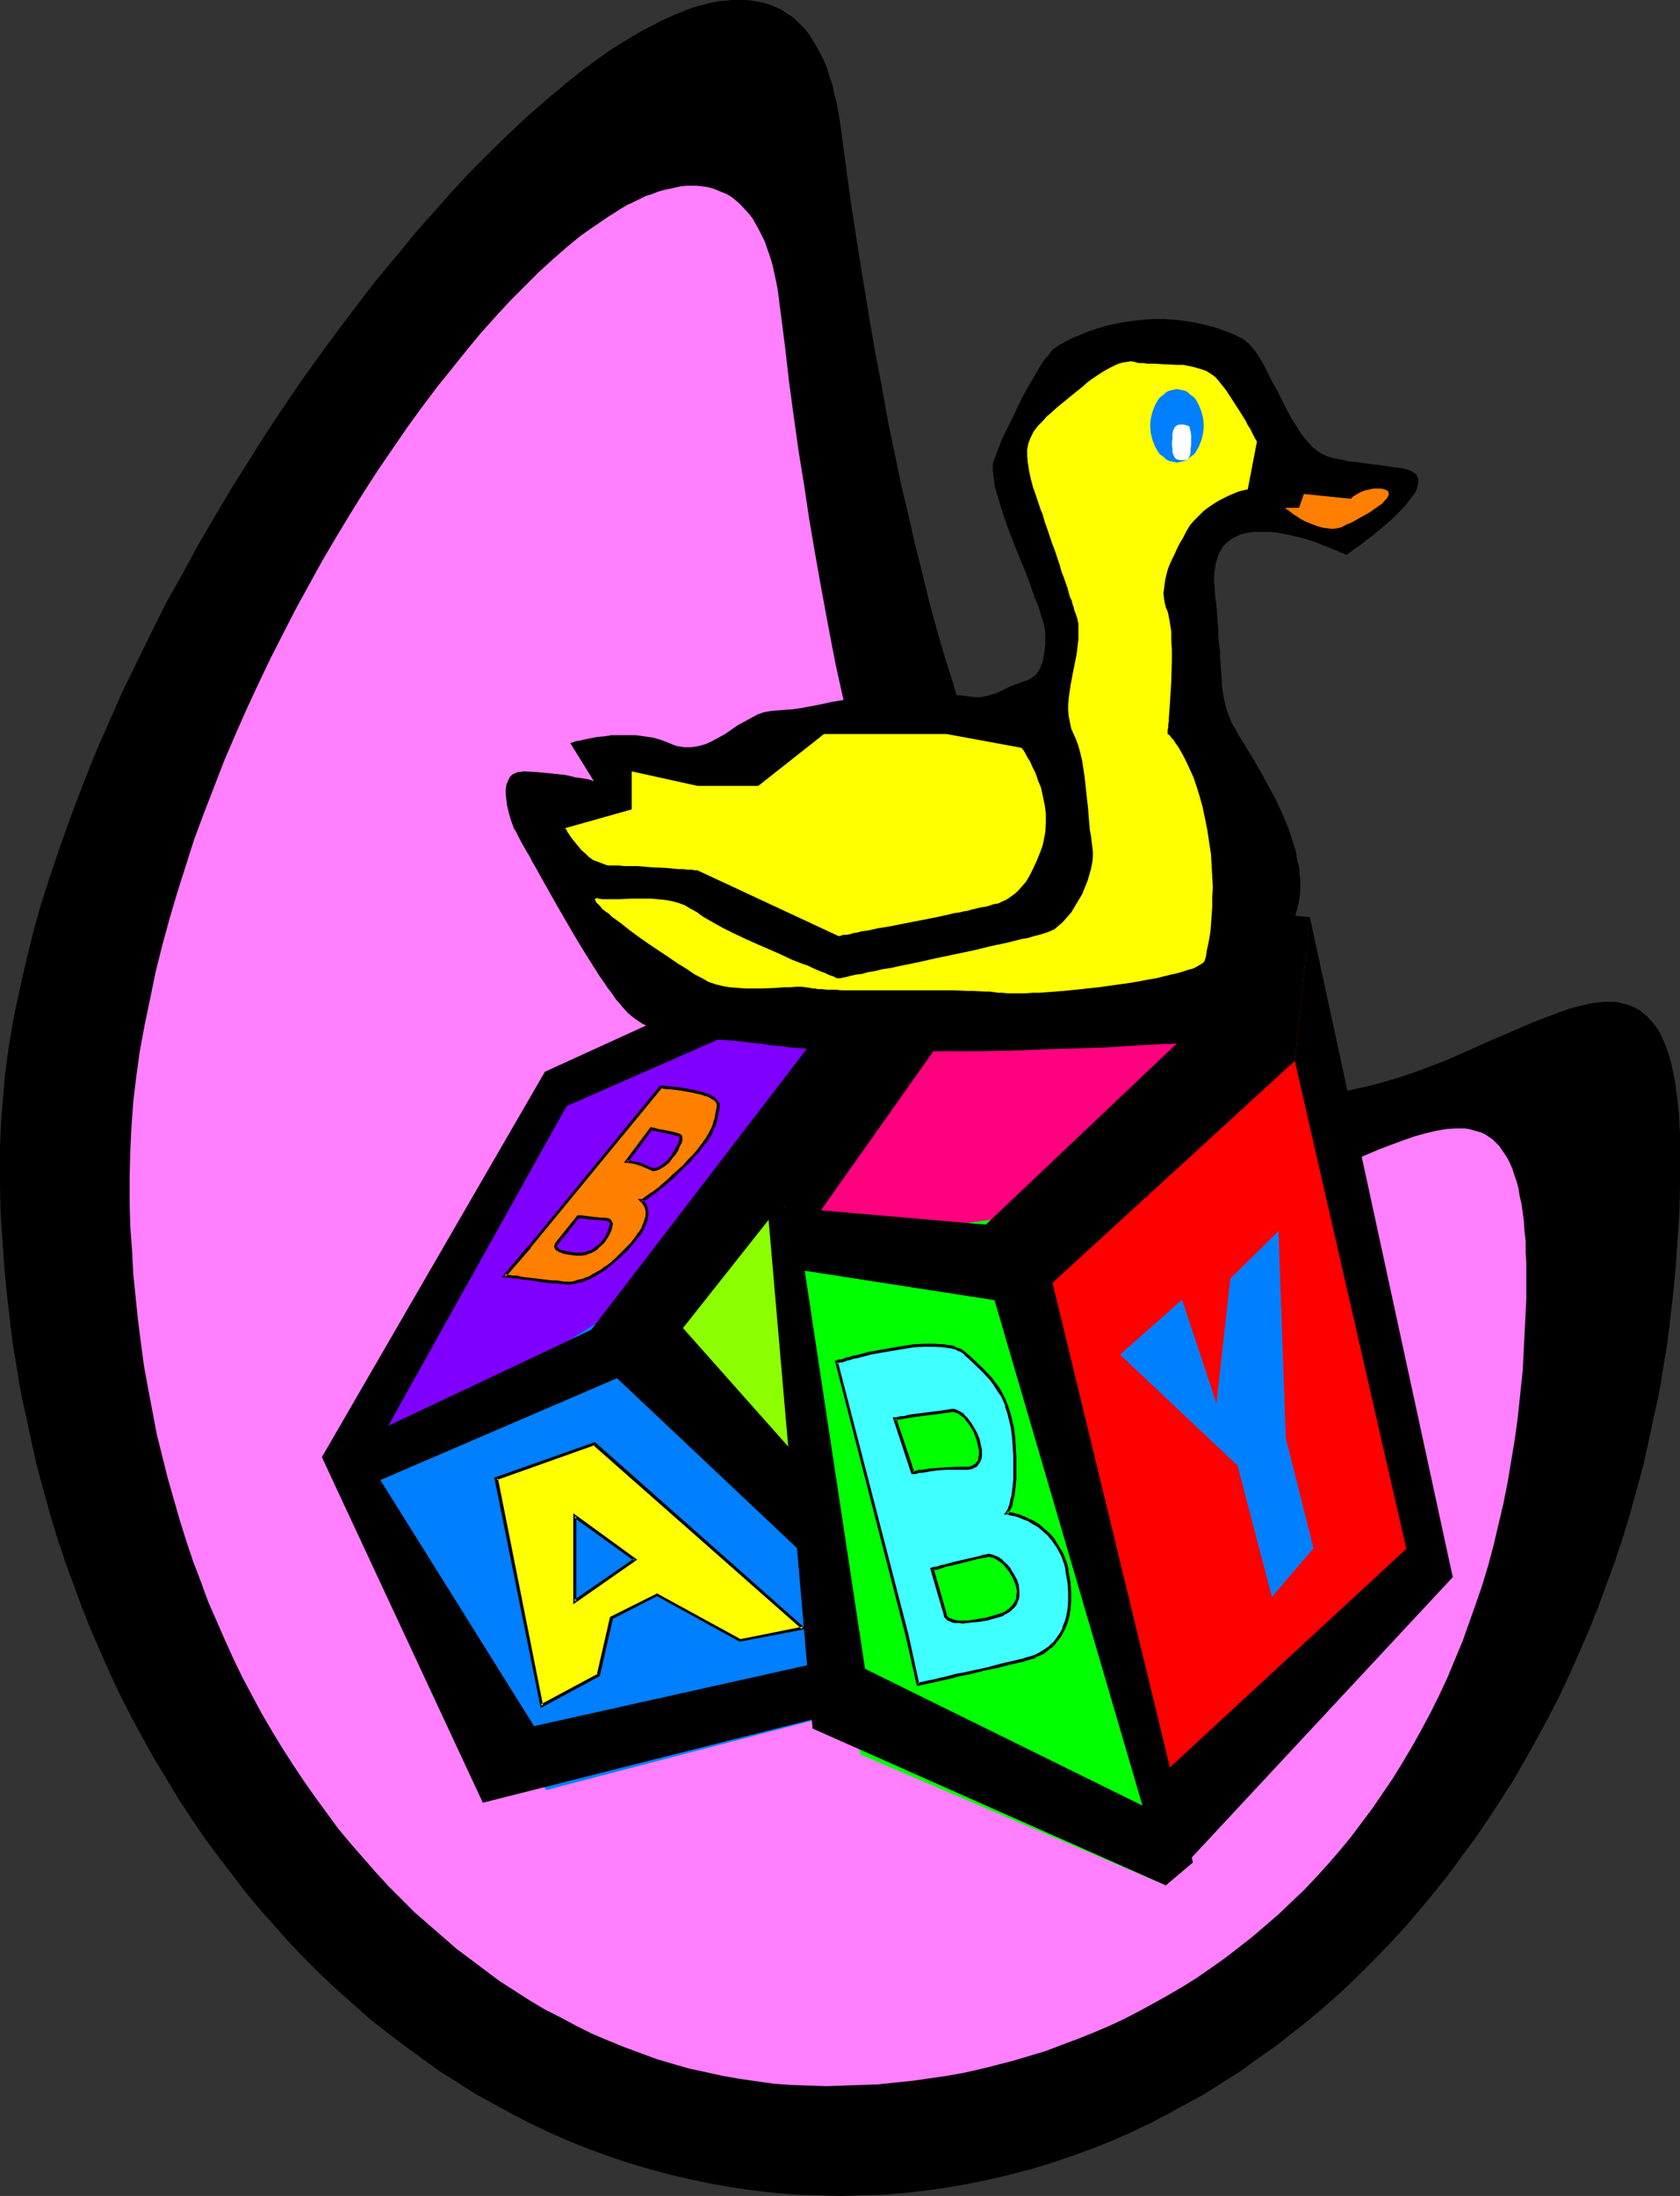 <?xml version="1.0" encoding="UTF-8" standalone="no"?>
<svg
   version="1.0"
   width="119.161mm"
   height="155.668mm"
   id="svg35"
   sodipodi:docname="Toys 07.wmf"
   xmlns:inkscape="http://www.inkscape.org/namespaces/inkscape"
   xmlns:sodipodi="http://sodipodi.sourceforge.net/DTD/sodipodi-0.dtd"
   xmlns="http://www.w3.org/2000/svg"
   xmlns:svg="http://www.w3.org/2000/svg">
  <rect width="100%" height="100%" fill="#333333" stroke="none"/>
  <sodipodi:namedview
     id="namedview35"
     pagecolor="#ffffff"
     bordercolor="#000000"
     borderopacity="0.25"
     inkscape:showpageshadow="2"
     inkscape:pageopacity="0.0"
     inkscape:pagecheckerboard="0"
     inkscape:deskcolor="#d1d1d1"
     inkscape:document-units="mm" />
  <defs
     id="defs1">
    <pattern
       id="WMFhbasepattern"
       patternUnits="userSpaceOnUse"
       width="6"
       height="6"
       x="0"
       y="0" />
  </defs>
  <path
     style="fill:#000000;fill-opacity:1;fill-rule:evenodd;stroke:none"
     d="m 225.267,588.353 5.656,-0.162 5.818,-0.162 5.818,-0.485 5.656,-0.646 5.656,-0.808 5.656,-0.97 5.494,-1.131 5.494,-1.293 5.656,-1.454 5.333,-1.616 5.333,-1.778 5.333,-1.939 5.333,-2.101 5.171,-2.262 5.171,-2.424 5.01,-2.585 5.01,-2.747 5.01,-2.747 4.848,-3.07 4.848,-3.07 4.686,-3.393 4.848,-3.393 4.525,-3.555 4.525,-3.555 4.525,-3.878 4.363,-3.878 4.202,-4.04 4.202,-4.201 4.202,-4.363 4.04,-4.363 3.878,-4.525 3.878,-4.686 3.878,-4.848 3.555,-4.848 3.717,-5.009 3.394,-5.009 3.394,-5.171 3.394,-5.333 3.07,-5.333 3.07,-5.494 3.07,-5.656 2.909,-5.656 2.747,-5.817 2.586,-5.817 2.586,-5.979 2.424,-5.979 2.262,-6.14 2.262,-6.14 2.101,-6.302 1.939,-6.302 1.778,-6.464 1.778,-6.464 1.454,-6.464 1.454,-6.787 1.454,-6.625 1.131,-6.787 1.131,-6.787 0.808,-6.787 0.808,-6.948 0.646,-6.948 0.485,-7.11 0.485,-6.948 0.162,-7.272 v -7.11 -3.393 -3.393 l -0.162,-3.232 -0.162,-2.909 -0.323,-2.747 -0.323,-2.585 -0.323,-2.585 -0.485,-2.262 -0.485,-2.262 -0.485,-1.939 -0.646,-1.939 -0.646,-1.778 -0.646,-1.454 -0.646,-1.454 -0.808,-1.293 -0.97,-1.293 -0.808,-0.97 -0.97,-0.97 -0.97,-0.808 -0.97,-0.808 -1.131,-0.646 -1.131,-0.485 -0.97,-0.323 -1.293,-0.323 -1.131,-0.323 -1.293,-0.162 h -1.293 -1.454 l -1.454,0.162 -1.293,0.162 -3.07,0.646 -3.07,0.808 -3.232,1.131 -3.394,1.293 -3.394,1.293 -3.717,1.616 -3.717,1.616 -3.878,1.616 -3.878,1.778 -4.04,1.778 -4.04,1.778 -4.202,1.616 -4.363,1.616 -4.363,1.454 -4.363,1.293 -4.363,1.131 -4.525,0.97 -4.525,0.808 -4.686,0.323 -4.686,0.162 h -2.262 l -2.424,-0.162 -2.262,-0.162 -2.424,-0.323 -2.262,-0.323 -2.424,-0.485 -2.262,-0.646 -2.424,-0.808 -2.424,-0.808 -2.262,-0.808 -2.424,-1.131 -2.262,-1.131 -2.424,-1.293 -2.262,-1.454 -2.424,-1.616 -2.262,-1.778 -2.424,-1.939 -2.262,-1.939 -2.424,-2.101 -2.262,-2.424 -2.262,-2.424 -2.424,-2.585 -2.262,-2.747 -2.262,-2.909 -2.262,-3.232 -2.262,-3.393 -2.262,-3.393 -2.262,-3.717 -2.262,-3.717 -2.101,-4.201 -2.262,-4.201 -2.101,-4.525 -2.262,-4.525 -2.101,-4.848 -2.101,-5.171 -2.101,-5.171 -2.101,-5.494 -2.101,-5.817 -1.939,-5.979 -2.101,-6.14 -1.939,-6.464 -2.101,-6.625 -1.939,-6.787 -1.939,-7.11 -1.778,-7.433 -1.939,-7.595 -1.778,-7.918 -1.939,-8.08 -1.778,-8.564 -1.778,-8.564 -1.616,-9.049 -1.778,-9.211 -1.616,-9.372 -1.616,-9.857 -1.616,-10.019 -1.616,-10.503 -1.454,-10.503 -1.454,-10.988 -0.485,-2.909 -0.485,-2.747 -0.646,-2.424 -0.485,-2.424 -0.808,-2.262 -0.646,-2.262 -0.808,-1.939 -0.97,-1.939 -0.97,-1.778 -0.97,-1.616 L 217.026,9.372 215.895,7.918 214.602,6.625 213.471,5.494 212.178,4.363 210.885,3.555 209.431,2.585 207.976,1.939 206.522,1.293 204.906,0.808 203.29,0.485 201.674,0.162 200.058,0 h -1.778 -1.778 l -1.778,0.162 -1.778,0.162 -1.939,0.323 -1.939,0.485 -1.939,0.485 -2.101,0.646 -1.939,0.808 -2.101,0.808 -2.101,0.97 -2.101,0.97 -2.101,1.131 -2.262,1.131 -2.262,1.293 -2.101,1.293 -2.424,1.454 -2.262,1.454 -2.262,1.616 -2.424,1.778 -2.262,1.616 -4.848,3.878 -4.848,4.04 -5.01,4.363 -4.848,4.525 -5.01,4.848 -5.171,5.171 -5.01,5.333 -5.01,5.656 -5.171,5.817 -5.01,6.14 -5.171,6.14 -5.01,6.464 -5.01,6.625 -5.01,6.787 -5.01,6.948 -4.848,7.11 -4.848,7.272 -4.686,7.433 -4.686,7.433 -4.525,7.595 -4.525,7.756 -4.202,7.756 -4.363,7.756 -4.04,8.08 -3.878,7.918 -3.878,7.918 -3.555,8.08 -3.555,8.08 -3.232,8.08 -3.07,8.08 -2.909,8.08 -2.747,8.08 -2.586,7.918 -2.262,8.08 -1.939,7.918 -1.778,7.756 -1.616,7.756 -1.293,7.756 -0.97,7.595 -0.646,7.595 -0.323,3.717 -0.162,3.555 L 0,307.185 v 3.555 7.11 l 0.162,7.272 0.485,6.948 0.485,7.11 0.646,6.948 0.808,6.948 0.808,6.787 1.131,6.787 1.131,6.787 1.454,6.625 1.454,6.787 1.454,6.464 1.778,6.464 1.778,6.464 1.939,6.302 2.101,6.302 2.262,6.14 2.262,6.14 2.424,5.979 2.586,5.979 2.586,5.817 2.747,5.817 2.909,5.656 3.07,5.656 3.07,5.494 3.232,5.333 3.232,5.333 3.394,5.171 3.394,5.009 3.717,5.009 3.717,4.848 3.717,4.848 3.878,4.686 4.04,4.525 3.878,4.363 4.202,4.363 4.202,4.201 4.363,4.04 4.363,3.878 4.363,3.878 4.525,3.555 4.686,3.555 4.686,3.393 4.686,3.393 4.848,3.07 4.848,3.07 5.01,2.747 5.01,2.747 5.01,2.585 5.171,2.424 5.171,2.262 5.333,2.101 5.333,1.939 5.333,1.778 5.494,1.616 5.494,1.454 5.494,1.293 5.494,1.131 5.656,0.97 5.656,0.808 5.656,0.646 5.818,0.485 5.818,0.162 z"
     id="path1" />
  <path
     style="fill:#ff7fff;fill-opacity:1;fill-rule:evenodd;stroke:none"
     d="m 221.551,558.944 4.525,-0.162 4.686,-0.162 4.686,-0.162 4.525,-0.485 4.686,-0.485 4.525,-0.646 4.525,-0.646 4.525,-0.808 4.363,-0.97 4.525,-1.131 4.363,-1.131 4.363,-1.293 4.363,-1.293 4.202,-1.616 4.363,-1.616 4.04,-1.616 4.202,-1.778 4.202,-1.939 4.04,-2.101 3.878,-2.101 4.04,-2.262 3.878,-2.262 3.878,-2.424 3.717,-2.585 3.878,-2.747 3.555,-2.747 3.717,-2.909 3.394,-2.909 3.555,-3.07 3.394,-3.232 3.394,-3.232 3.232,-3.393 3.232,-3.555 3.07,-3.555 3.07,-3.717 2.909,-3.878 2.909,-3.878 2.747,-4.04 2.747,-4.04 2.586,-4.201 2.586,-4.363 2.424,-4.363 2.424,-4.525 2.262,-4.525 2.262,-4.848 1.939,-4.686 2.101,-5.009 1.778,-5.009 1.778,-5.009 1.778,-5.171 1.616,-5.333 1.454,-5.494 1.293,-5.494 1.293,-5.494 1.131,-5.656 0.97,-5.817 0.97,-5.817 0.808,-5.979 0.646,-6.14 0.646,-6.14 0.323,-6.302 0.323,-6.302 0.323,-6.464 v -6.625 -3.07 l -0.162,-3.07 v -2.909 l -0.323,-2.747 -0.162,-2.585 -0.323,-2.424 -0.323,-2.262 -0.485,-2.101 -0.323,-2.101 -0.485,-1.778 -0.646,-1.778 -0.485,-1.616 -0.646,-1.454 -0.646,-1.293 -0.808,-1.293 -0.808,-1.131 -0.646,-0.97 -0.97,-0.97 -0.808,-0.808 -0.97,-0.646 -0.97,-0.646 -0.97,-0.485 -1.131,-0.323 -1.131,-0.323 -1.131,-0.323 -1.131,-0.162 h -1.131 -1.293 l -2.586,0.162 -2.747,0.485 -2.747,0.646 -2.909,0.808 -3.232,1.131 -3.07,1.131 -3.394,1.293 -3.394,1.454 -3.394,1.454 -3.555,1.616 -3.717,1.454 -7.434,2.909 -4.04,1.293 -3.878,1.293 -4.04,1.131 -3.878,0.97 -4.202,0.646 -4.04,0.646 -4.202,0.162 -4.202,0.162 -4.202,-0.323 -2.101,-0.162 -1.939,-0.323 -2.262,-0.485 -2.101,-0.485 -2.101,-0.646 -2.101,-0.646 -2.101,-0.97 -2.101,-0.808 -2.101,-0.97 -2.101,-1.131 -2.101,-1.293 -2.101,-1.454 -2.101,-1.454 -2.101,-1.616 -1.939,-1.778 -2.101,-1.939 -2.101,-1.939 -2.101,-2.262 -1.939,-2.262 -2.101,-2.424 -1.939,-2.585 -2.101,-2.747 -1.939,-2.909 -2.101,-3.07 -1.939,-3.232 -1.939,-3.555 -1.939,-3.555 -1.939,-3.717 -1.939,-3.878 -1.778,-4.201 -1.939,-4.201 -1.778,-4.525 -1.939,-4.686 -1.778,-4.848 -1.778,-5.171 -1.778,-5.171 -1.778,-5.494 -1.778,-5.656 -1.616,-5.979 -1.778,-6.14 -1.616,-6.302 -1.616,-6.625 -1.616,-6.787 -1.616,-6.948 -1.616,-7.272 -1.454,-7.433 -1.454,-7.756 -1.454,-7.918 -1.454,-8.241 -1.454,-8.564 -1.293,-8.726 -1.454,-8.888 -1.293,-9.211 -1.293,-9.534 -1.131,-9.857 -1.293,-10.019 -0.323,-2.585 -0.323,-2.424 -0.485,-2.424 -0.485,-2.262 -0.485,-2.101 -0.646,-2.101 -0.646,-1.778 -0.646,-1.939 -0.808,-1.616 -0.808,-1.616 -0.808,-1.454 -0.808,-1.454 -0.97,-1.293 -1.939,-2.101 -0.97,-0.97 -1.131,-0.97 -1.131,-0.808 -1.131,-0.646 -1.293,-0.485 -1.131,-0.485 -1.293,-0.485 -1.293,-0.323 -1.293,-0.162 -1.454,-0.162 h -1.454 -1.454 l -1.454,0.162 -1.454,0.323 -1.454,0.323 -1.616,0.323 -1.616,0.485 -1.616,0.646 -1.616,0.485 -1.616,0.808 -1.616,0.808 -1.778,0.808 -1.616,0.97 -3.555,2.262 -3.555,2.424 -3.717,2.585 -3.717,3.07 -3.717,3.232 -3.717,3.393 -3.878,3.878 -3.878,3.878 -3.878,4.201 -4.04,4.525 -3.878,4.686 -3.878,4.848 -4.04,5.009 -3.878,5.171 -3.878,5.332 -3.878,5.656 -3.878,5.656 -3.878,5.979 -3.717,5.979 -3.717,6.14 -3.717,6.302 -3.555,6.464 -3.555,6.464 -3.394,6.625 -3.394,6.625 -3.232,6.787 -3.232,6.948 -3.07,6.948 -2.909,6.787 -2.747,7.11 -2.747,7.11 -2.586,6.948 -2.262,7.11 -2.262,7.11 -2.101,7.11 -1.939,7.11 -1.778,7.11 -1.454,7.11 -1.454,6.948 -1.293,6.948 -0.97,6.948 -0.808,6.787 -0.485,6.787 -0.323,6.787 -0.162,6.625 v 6.625 l 0.162,6.464 0.485,6.464 0.323,6.302 0.646,6.302 0.646,6.302 0.808,6.302 0.808,5.979 1.131,6.14 1.131,5.979 1.131,5.979 1.454,5.817 1.454,5.817 1.616,5.656 1.616,5.656 1.778,5.656 1.778,5.332 2.101,5.494 1.939,5.333 2.262,5.171 2.262,5.171 2.262,5.009 2.424,5.009 2.586,4.848 2.586,4.848 2.747,4.686 2.747,4.525 2.909,4.525 2.909,4.363 3.07,4.363 3.07,4.201 3.07,4.201 3.232,3.878 3.394,3.878 3.394,3.878 3.394,3.717 3.555,3.555 3.555,3.555 3.717,3.232 3.717,3.232 3.717,3.232 3.878,2.909 3.878,2.909 3.878,2.909 4.04,2.585 4.04,2.585 4.04,2.424 4.202,2.101 4.202,2.262 4.202,2.101 4.202,1.778 4.363,1.778 4.363,1.616 4.363,1.616 4.363,1.293 4.525,1.293 4.525,0.97 4.363,0.97 4.686,0.808 4.525,0.646 4.525,0.646 4.686,0.323 4.686,0.162 z"
     id="path2" />
  <path
     style="fill:#7f00ff;fill-opacity:1;fill-rule:evenodd;stroke:none"
     d="M 179.05,350.976 98.736,385.718 148.67,291.349 243.205,253.698 Z"
     id="path3" />
  <path
     style="fill:#007fff;fill-opacity:1;fill-rule:evenodd;stroke:none"
     d="M 252.901,451.809 146.408,479.602 93.727,396.06 161.598,353.4 Z"
     id="path4" />
  <path
     style="fill:#8cff00;fill-opacity:1;fill-rule:evenodd;stroke:none"
     d="m 160.467,357.278 92.434,94.531 71.265,-109.074 -78.375,-96.47 z"
     id="path5" />
  <path
     style="fill:#000000;fill-opacity:1;fill-rule:evenodd;stroke:none"
     d="m 312.853,345.482 -65.609,83.704 5.656,22.623 76.436,-108.751 -82.415,-101.964 3.07,30.218 z"
     id="path6" />
  <path
     style="fill:#000000;fill-opacity:1;fill-rule:evenodd;stroke:none"
     d="m 249.992,271.311 -3.07,-30.218 -91.303,118.931 97.282,91.784 7.434,-9.049 -77.244,-86.936 z"
     id="path7" />
  <path
     style="fill:#000000;fill-opacity:1;fill-rule:evenodd;stroke:none"
     d="m 252.901,451.809 -123.461,31.187 -43.147,-92.592 73.204,-34.581 16.483,8.888 -74.012,31.833 41.207,65.929 100.837,-22.461 z"
     id="path8" />
  <path
     style="fill:#ff7f00;fill-opacity:1;fill-rule:evenodd;stroke:none"
     d="m 174.526,313.164 -1.131,-0.485 -1.131,-0.485 -1.131,-0.323 -0.97,-0.323 -0.808,-0.162 -0.646,-0.162 -0.485,-0.162 h -0.162 l 6.464,-8.564 h 0.162 0.162 0.162 l 0.485,0.162 0.808,0.162 1.131,0.162 2.586,0.646 1.131,0.323 0.97,0.162 0.323,0.162 0.162,0.485 -0.162,0.646 -0.162,0.646 -0.323,0.808 -0.485,0.808 -0.97,1.939 -1.454,1.616 -0.808,0.646 -0.808,0.646 -0.808,0.485 -0.808,0.323 h -0.646 z m 17.937,-16.644 v -0.323 -0.485 l -0.162,-0.323 -0.162,-0.323 -0.808,-0.646 -0.808,-0.646 -1.131,-0.485 -1.293,-0.485 -1.454,-0.323 -1.454,-0.323 -2.909,-0.485 -1.454,-0.162 h -1.131 l -1.131,-0.162 h -0.808 -0.485 -0.162 l -35.228,42.822 -6.626,7.595 h 0.162 l 0.485,0.162 0.646,0.162 h 0.97 l 0.97,0.162 1.293,0.162 2.586,0.323 2.909,0.323 2.747,0.323 1.131,0.162 1.131,0.162 h 0.97 0.646 0.646 0.808 l 0.646,-0.162 0.97,-0.162 0.97,-0.323 0.97,-0.323 0.97,-0.323 0.97,-0.646 1.293,-0.646 1.131,-0.646 1.293,-0.808 1.131,-1.131 1.454,-0.97 1.293,-1.293 1.454,-1.454 1.454,-1.616 1.131,-1.454 0.97,-1.293 0.808,-1.293 0.485,-1.293 0.485,-0.97 0.162,-0.97 v -0.808 -0.808 l -0.162,-0.646 -0.162,-0.485 -0.323,-0.485 -0.162,-0.323 -0.162,-0.323 -0.323,-0.162 v -0.162 h -0.162 0.162 v -0.162 h 0.162 l 0.323,-0.162 0.485,-0.323 0.323,-0.323 0.646,-0.323 0.646,-0.485 0.646,-0.485 0.808,-0.646 0.97,-0.808 1.131,-0.808 1.131,-0.97 1.131,-1.131 1.293,-1.293 1.454,-1.293 1.454,-1.454 1.293,-1.454 1.131,-1.131 0.808,-1.131 0.808,-1.131 0.808,-0.97 0.485,-0.97 0.646,-0.97 0.323,-0.808 0.323,-0.97 0.485,-1.616 0.323,-1.616 z m -37.975,39.59 -1.293,-0.162 -0.97,-0.323 -0.97,-0.162 -0.646,-0.162 -0.646,-0.162 -0.323,-0.323 -0.323,-0.162 -0.162,-0.323 -0.162,-0.323 v -0.323 l 0.162,-0.323 v -0.162 l 5.818,-7.272 h 0.162 l 0.485,0.162 h 0.323 0.97 l 1.293,0.162 2.586,0.323 1.293,0.162 h 1.131 l 0.323,0.162 0.162,0.485 0.162,0.485 v 0.646 l -0.162,0.646 -0.323,0.808 -0.485,0.97 -0.485,0.808 -0.646,0.808 -0.808,0.97 -0.808,0.646 -0.97,0.808 -0.97,0.485 -1.293,0.323 -1.131,0.323 z"
     id="path9" />
  <path
     style="fill:#000000;fill-opacity:1;fill-rule:evenodd;stroke:none"
     d="m 174.526,312.679 0.162,0.162 -1.131,-0.485 -1.131,-0.485 v -0.162 l -1.131,-0.323 -0.97,-0.162 v 0 l -0.97,-0.162 h 0.162 l -1.293,-0.323 h -0.162 l 0.323,0.646 6.464,-8.726 -0.323,0.162 h 0.162 -0.162 0.162 v 0 l 0.323,0.162 h 0.323 v 0 l 0.97,0.162 v 0 l 1.131,0.323 v 0 l 2.424,0.485 1.131,0.323 0.97,0.162 v 0 l 0.323,0.162 -0.162,-0.162 v 0.485 -0.162 0.485 0 l -0.162,0.646 v 0 l -0.323,0.808 -0.485,0.808 v 0 l -1.131,1.778 h 0.162 l -1.454,1.778 v 0 l -0.808,0.646 0.162,-0.162 -0.808,0.646 v 0 l -0.808,0.485 v 0 l -0.646,0.162 v 0 l -0.808,0.162 h 0.162 l -0.646,-0.323 -0.162,0.808 0.646,0.323 0.97,-0.162 0.808,-0.323 0.808,-0.485 v 0 l 0.808,-0.485 0.162,-0.162 0.808,-0.646 v 0 l 1.293,-1.778 h 0.162 l 1.131,-1.778 v -0.162 l 0.323,-0.808 0.485,-0.808 0.162,-0.808 v 0 -0.646 l -0.162,-0.646 -0.485,-0.323 -0.97,-0.323 -1.293,-0.323 -2.424,-0.485 v 0 l -1.131,-0.162 v 0 l -0.97,-0.323 v 0 h -0.323 l -0.323,-0.162 v 0 h -0.162 -0.323 l -7.11,9.534 h 0.97 -0.162 l 1.131,0.162 h 0.162 l 0.808,0.162 v 0 l 0.97,0.323 1.131,0.323 h -0.162 l 1.131,0.485 1.131,0.485 v 0 z"
     id="path10" />
  <path
     style="fill:#000000;fill-opacity:1;fill-rule:evenodd;stroke:none"
     d="m 192.948,296.681 v -0.485 -0.646 l -0.323,-0.323 -0.323,-0.485 -0.646,-0.646 -0.97,-0.646 v 0 l -1.131,-0.485 h -0.162 l -1.293,-0.485 -1.293,-0.323 -1.616,-0.323 v 0 l -2.909,-0.485 -1.293,-0.162 -1.293,-0.162 v 0 h -1.131 l -0.808,-0.162 v 0 h -0.485 v 0 h -0.323 l -35.39,43.145 v -0.162 l -7.11,8.403 h 0.97 v 0 h 0.485 l 0.646,0.162 0.808,0.162 h 1.131 l 1.131,0.162 2.747,0.323 2.909,0.485 2.586,0.323 h 1.293 l 1.131,0.162 v 0 h 0.97 -0.162 l 0.808,0.162 h 0.808 l 0.646,-0.162 h 0.808 v 0 l 0.808,-0.323 0.97,-0.162 0.97,-0.323 0.162,-0.162 0.97,-0.323 0.97,-0.485 1.293,-0.808 v 0 l 1.131,-0.646 1.293,-0.808 v -0.162 l 1.293,-0.97 1.293,-1.131 v 0 l 1.454,-1.293 1.454,-1.293 1.293,-1.616 v 0 l 1.293,-1.616 v 0 l 1.131,-1.293 v 0 l 0.646,-1.293 0.646,-1.293 v 0 l 0.323,-0.97 0.162,-0.97 v -0.162 l 0.162,-0.808 v 0 l -0.162,-0.808 v -0.646 l -0.323,-0.646 -0.162,-0.485 -0.323,-0.323 v -0.162 l -0.323,-0.323 -0.162,-0.162 v 0 l -0.162,-0.162 -0.323,0.646 h 0.162 l 0.162,-0.162 h 0.162 0.162 l 0.162,-0.162 v 0 l 0.485,-0.323 v 0 l 0.485,-0.162 0.485,-0.485 0.646,-0.485 0.808,-0.485 0.808,-0.646 v 0 l 0.808,-0.808 h 0.162 l 0.97,-0.808 1.131,-0.97 1.293,-1.131 1.293,-1.293 1.454,-1.454 1.454,-1.293 1.131,-1.454 1.131,-1.131 0.162,-0.162 0.808,-1.131 v 0 l 0.808,-1.131 h 0.162 l 0.646,-0.97 0.646,-0.97 v 0 l 0.485,-0.97 0.323,-0.808 v -0.162 l 0.485,-0.808 0.485,-1.616 v -0.162 l 0.323,-1.616 0.323,-1.616 -0.808,-0.162 -0.323,1.616 -0.323,1.778 v -0.162 l -0.485,1.616 -0.323,0.97 v -0.162 l -0.485,0.97 -0.485,0.97 v -0.162 l -0.485,0.97 -0.808,0.97 h 0.162 l -0.97,1.131 v 0 l -0.808,1.131 v 0 l -1.131,1.293 -1.293,1.293 -1.293,1.454 -1.616,1.454 -1.293,1.131 -1.131,1.131 -1.131,0.97 -1.131,0.97 h 0.162 l -0.97,0.646 v 0 l -0.808,0.646 -0.808,0.485 -0.646,0.485 -0.485,0.323 -0.485,0.323 v 0 l -0.323,0.323 v 0 l -0.323,0.162 h -0.162 v 0 0.162 l 0.162,-0.162 h -1.131 l 0.97,0.97 v 0 l 0.162,0.162 v -0.162 l 0.162,0.323 v 0 l 0.162,0.323 0.323,0.485 0.162,0.485 v 0 l 0.162,0.646 v 0.646 0 0.808 -0.162 l -0.323,0.97 -0.323,1.131 v -0.162 l -0.485,1.293 -0.808,1.293 v -0.162 l -0.97,1.454 v 0 l -1.131,1.454 v 0 l -1.454,1.454 -1.454,1.454 -1.293,1.293 v 0 l -1.293,1.131 -1.293,0.97 v -0.162 l -1.131,0.97 -1.293,0.646 h 0.162 l -1.293,0.646 -0.97,0.646 -1.131,0.323 h 0.162 l -0.97,0.323 -0.97,0.162 -0.808,0.323 v 0 l -0.808,0.162 h -0.646 v 0 h -0.646 0.162 -0.808 v 0 l -0.97,-0.162 v 0 l -0.97,-0.162 h -1.293 l -2.747,-0.323 -2.747,-0.323 -2.747,-0.323 -1.131,-0.323 h -1.131 l -0.97,-0.162 -0.646,-0.162 h -0.323 -0.162 -0.162 l 0.323,0.646 6.626,-7.595 v -0.162 l 35.228,-42.822 -0.323,0.162 h 0.162 v 0 h 0.485 v 0 l 0.808,0.162 h 1.131 -0.162 l 1.293,0.162 1.293,0.162 2.909,0.485 v 0 l 1.454,0.323 1.454,0.323 1.293,0.485 v -0.162 l 0.97,0.485 v 0 l 0.97,0.646 v -0.162 l 0.646,0.646 v 0 l 0.162,0.323 0.162,0.323 v -0.162 0.485 0 0.323 z"
     id="path11" />
  <path
     style="fill:#000000;fill-opacity:1;fill-rule:evenodd;stroke:none"
     d="m 154.487,335.625 v 0 l -1.293,-0.162 -0.97,-0.162 -0.97,-0.162 h 0.162 l -0.646,-0.162 v 0 l -0.646,-0.162 -0.323,-0.323 v 0 l -0.323,-0.162 h 0.162 l -0.162,-0.162 v 0.162 l -0.162,-0.485 v 0.162 l 0.162,-0.323 -0.162,0.162 0.162,-0.323 v 0 l 5.818,-7.272 -0.323,0.162 h 0.162 v 0 h 0.323 0.485 v 0 l 0.97,0.162 v 0 l 1.131,0.162 2.747,0.162 1.293,0.162 0.97,0.162 h -0.162 l 0.485,0.162 -0.162,-0.162 0.162,0.323 v -0.162 l 0.162,0.485 v -0.162 l -0.162,0.646 v 0 l -0.162,0.646 -0.323,0.97 0.162,-0.162 -0.485,0.808 -0.485,0.97 v 0 l -0.646,0.808 v 0 l -0.646,0.808 -0.97,0.808 v -0.162 l -0.97,0.808 h 0.162 l -1.131,0.485 0.162,-0.162 -1.131,0.485 v 0 l -1.293,0.162 h 0.162 -1.293 v 0.808 h 1.293 l 1.293,-0.162 v 0 l 1.131,-0.485 h 0.162 l 0.97,-0.485 v 0 l 0.97,-0.646 v -0.162 l 0.97,-0.808 0.808,-0.808 v 0 l 0.646,-0.97 v 0 l 0.485,-0.808 0.485,-0.97 v 0 l 0.323,-0.808 0.162,-0.808 v 0 l 0.162,-0.646 -0.323,-0.646 -0.323,-0.485 -0.485,-0.323 -1.131,-0.162 h -1.131 l -2.747,-0.323 -1.131,-0.162 h -0.162 l -0.97,-0.162 v 0 h -0.323 -0.323 -0.162 -0.323 l -5.979,7.433 -0.162,0.485 -0.162,0.485 0.323,0.646 0.162,0.323 0.485,0.162 v 0 l 0.323,0.323 0.646,0.162 v 0 l 0.646,0.323 h 0.162 l 0.808,0.162 1.131,0.162 1.131,0.162 h 0.162 z"
     id="path12" />
  <path
     style="fill:#ffff00;fill-opacity:1;fill-rule:evenodd;stroke:none"
     d="m 154.164,429.186 -0.162,-22.946 16.16,11.635 z m 44.278,10.342 16.806,-3.393 -55.913,-49.285 -26.34,9.211 12.12,60.92 15.352,-8.08 3.394,-15.351 12.281,-6.302 z"
     id="path13" />
  <path
     style="fill:#000000;fill-opacity:1;fill-rule:evenodd;stroke:none"
     d="m 153.841,428.701 0.646,0.485 v -22.946 l -0.646,0.323 16.16,11.635 v -0.646 l -16.16,11.15 -0.162,1.131 17.129,-11.958 -17.129,-12.443 v 24.4 z"
     id="path14" />
  <path
     style="fill:#000000;fill-opacity:1;fill-rule:evenodd;stroke:none"
     d="m 198.28,439.851 17.776,-3.393 -56.559,-50.093 -26.987,9.534 12.443,61.728 15.837,-8.564 3.555,-15.513 -0.323,0.323 12.281,-6.302 H 175.98 l 22.3,12.281 0.323,-0.646 -22.462,-12.281 -12.605,6.302 -3.555,15.513 0.323,-0.323 -15.352,8.241 0.646,0.323 -12.12,-60.92 -0.323,0.485 26.34,-9.372 h -0.485 l 55.913,49.285 0.323,-0.646 -16.968,3.393 h 0.323 z"
     id="path15" />
  <path
     style="fill:#007fff;fill-opacity:1;fill-rule:evenodd;stroke:none"
     d="m 233.024,360.187 8.08,-7.433 v 0 l -0.162,-0.162 -0.323,-0.323 -0.646,-0.646 -0.646,-0.646 -0.97,-0.97 -0.97,-0.97 -0.808,-1.131 -0.97,-1.293 -0.646,-1.293 -0.646,-1.454 -0.323,-1.293 -0.162,-1.454 0.162,-0.646 v -0.646 l 0.323,-0.808 0.323,-0.485 0.485,-0.646 0.485,-0.646 0.646,-0.646 0.808,-0.485 0.97,-0.485 0.808,-0.162 0.97,-0.162 0.97,0.162 0.97,0.323 0.97,0.485 0.808,0.485 0.97,0.808 0.97,0.97 0.97,0.97 0.97,1.131 0.97,1.293 0.808,1.293 0.97,1.454 0.808,1.454 0.808,1.616 1.454,3.393 1.131,3.555 1.131,3.717 0.646,3.555 0.323,1.939 0.162,1.778 0.162,1.778 v 1.778 l -0.162,1.778 -0.162,1.616 -0.323,1.616 -0.485,1.454 -0.323,1.454 -0.323,1.293 -0.162,1.293 -0.162,1.131 v 0.97 0.808 l 0.162,0.808 0.323,0.808 0.162,0.646 0.646,0.97 0.485,0.485 0.97,0.646 1.131,0.323 1.131,0.323 h 1.131 0.97 l 1.131,-0.162 0.808,-0.162 0.646,-0.162 h 0.485 l 0.162,-0.162 v 0 l 21.977,-33.126 -9.857,-8.726 -5.333,11.958 v -0.162 l -0.162,-0.323 -0.162,-0.485 -0.162,-0.808 -0.323,-0.808 -0.485,-1.131 -0.323,-1.131 -0.485,-1.293 -0.646,-1.454 -0.646,-1.616 -0.646,-1.454 -0.646,-1.616 -1.616,-3.555 -1.778,-3.555 -2.101,-3.393 -2.101,-3.232 -1.293,-1.616 -2.424,-2.909 -1.293,-1.131 -1.293,-1.131 -1.293,-0.97 -1.454,-0.808 -1.454,-0.646 -1.454,-0.323 -1.454,-0.162 h -1.616 l -1.454,0.162 -3.07,0.808 -2.909,0.485 -2.586,0.485 -2.424,0.485 -2.101,0.485 -1.939,0.646 -1.778,0.646 -1.454,0.808 -0.646,0.485 -0.485,0.485 -0.485,0.646 -0.485,0.808 -0.323,0.646 -0.323,0.808 -0.162,0.97 -0.162,1.131 v 1.131 1.293 1.293 l 0.162,1.454 0.162,1.616 0.323,1.778 0.485,1.778 0.485,2.101 0.485,1.939 0.485,1.778 0.485,1.778 0.485,1.454 0.485,1.454 0.485,1.293 0.485,0.97 0.323,0.97 0.485,0.97 0.485,0.808 0.323,0.646 0.323,0.485 0.485,0.485 0.323,0.323 0.808,0.646 0.485,0.323 h 0.646 l 0.485,-0.162 0.323,-0.162 0.323,-0.162 0.323,-0.323 v -0.162 z"
     id="path16" />
  <path
     style="fill:#000000;fill-opacity:1;fill-rule:evenodd;stroke:none"
     d="m 246.921,241.094 -100.837,46.053 -59.791,103.257 17.614,-8.08 47.995,-85.966 85.647,-37.651 z"
     id="path17" />
  <path
     style="fill:#ff007f;fill-opacity:1;fill-rule:evenodd;stroke:none"
     d="m 280.211,335.14 -64.639,-10.019 54.943,-81.927 75.305,15.351 z"
     id="path18" />
  <path
     style="fill:#00ff00;fill-opacity:1;fill-rule:evenodd;stroke:none"
     d="m 312.53,505.134 -81.93,-35.065 -20.685,-135.413 57.206,-8.08 z"
     id="path19" />
  <path
     style="fill:#ff0000;fill-opacity:1;fill-rule:evenodd;stroke:none"
     d="m 265.505,330.777 47.025,174.357 73.204,-86.29 -36.521,-167.732 z"
     id="path20" />
  <path
     style="fill:#000000;fill-opacity:1;fill-rule:evenodd;stroke:none"
     d="m 377.008,414.966 -63.831,58.981 -0.646,31.187 76.921,-82.573 -38.299,-176.781 -4.04,38.459 z"
     id="path21" />
  <path
     style="fill:#000000;fill-opacity:1;fill-rule:evenodd;stroke:none"
     d="m 347.112,284.239 4.04,-38.459 -89.687,84.997 51.065,174.357 7.272,-6.14 -37.652,-155.289 z"
     id="path22" />
  <path
     style="fill:#000000;fill-opacity:1;fill-rule:evenodd;stroke:none"
     d="m 312.53,505.134 -94.696,-42.014 -12.12,-140.1 59.468,5.171 10.019,21.492 -59.468,-9.211 16.16,106.65 76.759,37.812 z"
     id="path23" />
  <path
     style="fill:#3fffff;fill-opacity:1;fill-rule:evenodd;stroke:none"
     d="m 258.718,393.313 h -2.586 l -2.586,0.162 -2.424,0.162 -2.101,0.323 h -0.97 l -0.808,0.162 -0.808,0.162 -0.646,0.162 h -0.485 l -0.323,0.162 h -0.323 l -4.848,-14.543 h 0.162 0.323 l 0.646,-0.162 h 0.646 l 0.97,-0.162 0.97,-0.162 1.131,-0.162 1.131,-0.162 5.01,-0.808 2.424,-0.323 h 1.131 l 0.97,-0.162 h 0.323 l 0.485,0.162 0.97,0.323 0.97,0.646 0.97,1.131 0.97,1.131 0.808,1.293 0.808,1.454 0.485,1.454 0.485,1.454 0.162,1.454 0.162,1.293 -0.323,1.293 -0.162,0.485 -0.323,0.485 -0.323,0.323 -0.485,0.323 -0.485,0.323 -0.646,0.323 h -0.646 z m 0,-30.702 -0.646,-0.485 -0.808,-0.485 -0.97,-0.323 -0.97,-0.323 -1.131,-0.162 -1.131,-0.323 -2.586,-0.162 -2.747,0.162 -2.909,0.162 -2.909,0.323 -2.909,0.485 -2.909,0.485 -2.747,0.646 -2.424,0.646 -1.131,0.162 -1.131,0.323 -0.97,0.162 -0.808,0.323 -0.808,0.162 -0.646,0.162 -0.485,0.162 -0.323,0.162 h -0.323 l 18.745,73.201 2.909,13.089 h 0.162 0.162 0.323 l 0.485,-0.162 0.646,-0.162 1.454,-0.323 0.808,-0.162 1.939,-0.485 2.262,-0.485 2.424,-0.485 2.586,-0.646 5.171,-1.131 2.586,-0.485 2.424,-0.646 2.262,-0.485 1.939,-0.646 0.808,-0.162 0.808,-0.162 0.646,-0.162 0.646,-0.162 0.97,-0.485 1.131,-0.485 0.97,-0.485 1.131,-0.808 0.97,-0.808 0.97,-0.97 0.97,-1.131 0.808,-1.293 0.808,-1.454 0.485,-1.616 0.646,-1.616 0.323,-2.101 0.162,-1.939 v -2.424 l -0.323,-2.424 -0.323,-2.909 -0.323,-1.293 -0.323,-1.293 -0.323,-1.131 -0.485,-0.97 -1.131,-2.101 -1.131,-1.778 -1.293,-1.454 -1.293,-1.293 -1.454,-1.131 -1.454,-0.808 -1.293,-0.808 -1.293,-0.485 -1.293,-0.485 -0.97,-0.323 -0.97,-0.323 h -0.646 l -0.323,-0.162 h -0.162 v -0.162 l 0.162,-0.323 0.162,-0.323 0.323,-0.485 0.162,-0.646 0.323,-0.808 0.162,-0.808 0.162,-1.131 0.162,-1.293 0.162,-1.454 0.162,-1.616 0.162,-1.939 v -2.101 l -0.162,-2.262 v -2.585 l -0.323,-2.585 -0.323,-2.262 -0.323,-2.262 -0.646,-1.939 -0.485,-1.778 -0.646,-1.616 -0.808,-1.616 -0.808,-1.293 -0.97,-1.454 -0.97,-1.131 -2.101,-2.424 -2.262,-2.262 -1.293,-1.131 z m 8.08,70.615 -1.131,0.162 -1.131,0.323 -1.939,0.485 -1.778,0.162 -1.454,0.162 h -1.293 -1.131 l -0.97,-0.162 -0.646,-0.162 -0.646,-0.162 -0.485,-0.323 -0.323,-0.162 -0.162,-0.323 -0.323,-0.323 v -0.162 l -3.555,-12.281 0.162,-0.162 h 0.323 l 0.485,-0.162 0.808,-0.162 0.808,-0.162 0.97,-0.323 2.101,-0.485 4.848,-1.131 2.424,-0.646 0.97,-0.162 0.808,-0.323 h 0.485 0.485 l 0.97,0.323 1.131,0.485 1.131,0.808 0.97,1.131 0.97,1.131 0.808,1.293 0.646,1.454 0.646,1.454 0.162,1.454 v 1.293 l -0.162,0.808 -0.323,0.646 -0.323,0.646 -0.323,0.646 -0.646,0.646 -0.646,0.485 -0.646,0.485 -0.97,0.485 -0.97,0.485 z"
     id="path24" />
  <path
     style="fill:#000000;fill-opacity:1;fill-rule:evenodd;stroke:none"
     d="m 256.133,392.99 -2.586,0.162 h -0.162 l -2.262,0.162 -2.101,0.162 -0.97,0.162 -0.808,0.162 h -0.808 l -0.646,0.162 v 0 l -0.485,0.162 v 0 h -0.323 l -0.323,0.162 v 0 0 l 0.485,0.162 -4.848,-14.382 -0.485,0.485 h 0.323 l 0.323,-0.162 h 0.485 l 0.808,-0.162 0.808,-0.162 0.97,-0.162 1.131,-0.162 1.131,-0.162 5.01,-0.646 2.424,-0.323 1.131,-0.162 0.97,-0.162 v 0 h 0.323 v 0 l 0.323,0.162 v 0 l 0.97,0.323 v 0 l 0.97,0.808 v -0.162 l 0.97,0.97 h -0.162 l 0.97,1.131 0.808,1.293 v 0 l 0.808,1.454 -0.162,-0.162 0.646,1.616 0.323,1.454 v 0 l 0.323,1.293 v 0 1.293 0 l -0.162,1.131 v 0 l -0.162,0.485 -0.323,0.485 v -0.162 l -0.323,0.485 0.162,-0.162 -0.485,0.323 v 0 l -0.485,0.323 v 0 l -0.485,0.162 v 0 l -0.646,0.162 v 0 h -3.394 v 0.808 h 3.394 v 0 l 0.808,-0.162 0.646,-0.162 v -0.162 l 0.485,-0.162 h 0.162 l 0.485,-0.485 0.323,-0.485 0.323,-0.485 0.323,-0.646 0.162,-1.131 v -1.454 0 l -0.323,-1.454 v 0 l -0.323,-1.454 -0.646,-1.616 v 0 l -0.808,-1.454 v 0 l -0.808,-1.293 -0.97,-1.293 v 0 l -0.97,-0.97 v -0.162 l -1.131,-0.646 -0.97,-0.485 v 0 l -0.485,-0.162 h -0.485 -0.162 l -0.97,0.162 -0.97,0.162 -2.424,0.323 -5.01,0.646 -1.293,0.162 -1.131,0.162 -0.97,0.323 h -0.808 l -0.808,0.162 -0.485,0.162 h -0.323 v 0 h -0.646 l 5.01,15.19 h 0.485 0.323 0.323 v 0 l 0.485,-0.162 v 0 l 0.646,-0.162 h 0.646 l 0.97,-0.162 0.808,-0.162 2.262,-0.323 2.262,-0.162 v 0 h 2.586 z"
     id="path25" />
  <path
     style="fill:#000000;fill-opacity:1;fill-rule:evenodd;stroke:none"
     d="m 259.041,362.449 v 0 l -0.808,-0.646 -0.808,-0.485 h -0.162 l -0.808,-0.323 -0.97,-0.485 h -0.162 l -1.131,-0.162 -1.131,-0.162 v 0 l -2.586,-0.162 h -2.747 l -2.909,0.162 v 0 l -3.07,0.485 -2.909,0.485 -2.747,0.485 -2.747,0.485 h -0.162 l -3.555,0.97 v 0 l -0.97,0.162 h -0.162 l -0.808,0.323 -0.97,0.162 -0.646,0.323 -0.646,0.162 h -0.646 l -0.323,0.162 v 0.162 h -0.323 0.162 -0.485 l 18.907,73.524 3.07,13.574 h 0.323 0.323 v 0 l 0.323,-0.162 v 0 h 0.485 -0.162 l 0.646,-0.162 v 0 l 1.454,-0.323 v 0 l 0.97,-0.162 v 0 l 1.939,-0.485 2.262,-0.485 2.424,-0.646 h -0.162 l 2.586,-0.485 h 0.162 l 5.171,-1.293 2.586,-0.485 2.424,-0.646 2.101,-0.485 2.101,-0.485 0.808,-0.162 0.808,-0.323 0.646,-0.162 0.485,-0.162 h 0.162 l 0.97,-0.323 v -0.162 l 1.131,-0.485 v 0 l 1.131,-0.485 0.97,-0.808 0.97,-0.808 h 0.162 l 0.97,-0.97 v -0.162 l 0.97,-1.131 v 0 l 0.808,-1.131 v -0.162 l 0.808,-1.454 v 0 l 0.646,-1.616 v 0 l 0.485,-1.778 v 0 l 0.323,-1.939 0.162,-2.101 v -2.424 l -0.162,-2.585 -0.485,-2.747 -0.162,-1.293 v 0 l -0.323,-1.293 -0.485,-1.131 v -0.162 l -0.485,-1.131 -1.131,-1.939 v 0 l -1.131,-1.778 v -0.162 l -1.293,-1.454 -1.454,-1.293 v 0 l -1.293,-1.131 v 0 l -1.454,-0.97 v 0 l -1.454,-0.646 -1.293,-0.646 h -0.162 l -1.131,-0.485 -1.131,-0.323 -0.808,-0.162 v 0 l -0.808,-0.162 h 0.162 l -0.485,-0.162 h -0.162 l 0.162,0.808 0.162,-0.162 v -0.162 0 l 0.162,-0.323 v 0 l 0.162,-0.323 0.323,-0.485 v 0 l 0.323,-0.646 0.162,-0.808 0.162,-0.97 v 0 l 0.323,-1.131 0.162,-1.293 0.162,-1.454 0.162,-1.616 v 0 -1.939 -2.101 -2.262 l -0.162,-2.585 v 0 l -0.162,-2.585 -0.323,-2.424 -0.485,-2.101 v 0 l -0.485,-1.939 -0.646,-1.939 v 0 l -0.646,-1.616 -0.808,-1.616 v 0 l -0.808,-1.454 -0.97,-1.293 -0.97,-1.293 v 0 l -2.101,-2.262 -3.555,-3.393 -1.293,-1.131 -0.646,0.485 1.293,1.131 3.555,3.393 2.101,2.262 v 0 l 0.97,1.293 0.808,1.293 0.97,1.454 v -0.162 l 0.808,1.616 0.646,1.616 h -0.162 l 0.646,1.778 0.485,1.939 v 0 l 0.485,2.101 0.323,2.424 0.162,2.424 v 0 l 0.162,2.585 v 2.262 2.101 1.939 -0.162 l -0.162,1.778 -0.162,1.454 -0.162,1.293 -0.323,0.97 v 0 l -0.162,0.97 -0.162,0.646 -0.323,0.646 h 0.162 l -0.323,0.485 -0.162,0.323 v 0 l -0.162,0.162 v 0.162 0 0 l -0.646,0.646 h 1.131 -0.162 l 0.323,0.162 h 0.162 l 0.646,0.162 v 0 l 0.808,0.162 1.131,0.323 1.131,0.485 v 0 l 1.293,0.485 1.293,0.808 v 0 l 1.454,0.808 v 0 l 1.293,1.131 v 0 l 1.293,1.131 1.293,1.616 v 0 l 1.131,1.616 v 0 l 1.131,2.101 0.485,1.131 -0.162,-0.162 0.485,1.131 0.323,1.293 v 0 l 0.162,1.293 0.485,2.747 0.162,2.424 v 0 2.424 -0.162 l -0.162,2.101 -0.323,1.939 v 0 l -0.485,1.778 v -0.162 l -0.646,1.616 h 0.162 l -0.808,1.454 v 0 l -0.808,1.131 v 0 l -0.808,1.131 v 0 l -1.131,0.97 h 0.162 l -1.131,0.808 -0.97,0.646 -1.131,0.646 v 0 l -0.97,0.485 v 0 l -0.97,0.323 v 0 l -0.646,0.162 -0.646,0.162 -0.808,0.323 -0.808,0.162 -1.939,0.485 -2.262,0.485 -2.424,0.646 -2.424,0.646 -5.333,1.131 h 0.162 l -2.586,0.485 h -0.162 l -2.424,0.646 -2.101,0.485 -1.939,0.485 v 0 l -0.97,0.162 v 0 l -1.454,0.323 v 0 l -0.485,0.162 h -0.162 -0.323 v 0 l -0.323,0.162 v 0 h -0.323 0.162 -0.162 l 0.485,0.323 -2.909,-13.25 -18.907,-73.039 -0.323,0.485 h 0.162 l 0.323,-0.162 v 0 l 0.323,-0.162 h 0.485 l 0.646,-0.162 0.808,-0.323 0.808,-0.162 0.97,-0.323 h -0.162 l 1.131,-0.162 v 0 l 3.717,-0.97 h -0.162 l 2.747,-0.485 2.909,-0.485 2.909,-0.485 2.909,-0.485 v 0 l 2.909,-0.162 h 2.747 l 2.586,0.162 h -0.162 l 1.293,0.162 1.131,0.162 h -0.162 l 1.131,0.323 0.808,0.485 v -0.162 l 0.808,0.485 v 0 l 0.646,0.485 h -0.162 z"
     id="path26" />
  <path
     style="fill:#000000;fill-opacity:1;fill-rule:evenodd;stroke:none"
     d="m 266.636,432.741 -1.131,0.323 -1.131,0.323 h 0.162 l -2.101,0.323 -1.778,0.323 -1.454,0.162 h 0.162 -1.293 -1.131 v 0 l -0.808,-0.162 v 0 l -0.646,-0.162 -0.646,-0.323 v 0.162 l -0.485,-0.323 h 0.162 l -0.323,-0.162 v 0.162 l -0.162,-0.323 v 0 l -0.162,-0.323 v 0 h -0.162 l 0.162,0.162 v -0.162 l -3.555,-12.443 -0.323,0.485 0.162,-0.162 -0.162,0.162 0.323,-0.162 h 0.162 0.485 l 0.646,-0.162 0.97,-0.323 0.808,-0.323 2.262,-0.485 7.11,-1.778 1.131,-0.162 0.808,-0.162 v 0 l 0.485,-0.162 h -0.162 l 0.485,0.162 h -0.162 l 1.131,0.162 h -0.162 l 1.131,0.646 v 0 l 0.97,0.646 v 0 l 0.97,0.97 0.97,1.293 v -0.162 l 0.808,1.454 V 422.076 l 0.646,1.454 v -0.162 l 0.485,1.454 v 0 l 0.323,1.454 v 0 l -0.162,1.293 v 0 0.808 -0.162 l -0.323,0.646 -0.323,0.646 v 0 l -0.323,0.485 v 0 l -0.646,0.646 -0.485,0.485 v 0 l -0.808,0.485 h 0.162 l -0.97,0.485 v 0 l -0.97,0.323 v 0 l -1.131,0.323 0.323,0.808 1.131,-0.323 v 0 l 0.97,-0.323 v -0.162 l 0.97,-0.485 v 0 l 0.808,-0.485 v 0 l 0.646,-0.646 0.485,-0.485 0.162,-0.162 0.485,-0.646 0.162,-0.646 0.323,-0.646 0.162,-0.808 v -0.162 -1.293 l -0.162,-1.616 -0.485,-1.454 v 0 l -0.808,-1.454 v 0 l -0.808,-1.293 v -0.162 l -0.97,-1.131 -1.131,-0.97 v -0.162 l -1.131,-0.808 v 0 l -1.131,-0.485 -0.97,-0.323 h -0.162 l -0.485,-0.162 -0.485,0.162 v 0 l -0.97,0.162 -0.97,0.323 -7.11,1.616 -2.262,0.646 -0.97,0.162 -0.808,0.323 -0.808,0.162 h -0.485 0.162 l -0.485,0.162 -0.485,0.162 3.717,12.766 v -0.162 0.162 0.162 0.162 l 0.323,0.323 v 0 l 0.323,0.323 0.323,0.323 v 0 l 0.485,0.162 v 0 l 0.646,0.323 0.808,0.162 v 0 h 0.97 v 0 l 1.131,0.162 1.293,-0.162 v 0 l 1.454,-0.162 1.778,-0.162 1.939,-0.323 h 0.162 l 0.97,-0.323 1.293,-0.323 z"
     id="path27" />
  <path
     style="fill:#000000;fill-opacity:1;fill-rule:evenodd;stroke:none"
     d="m 351.152,245.78 -81.607,-9.372 -63.831,86.613 14.221,1.454 51.873,-73.362 69.002,9.857 z"
     id="path28" />
  <path
     style="fill:#007fff;fill-opacity:1;fill-rule:evenodd;stroke:none"
     d="m 300.249,362.934 16.645,-14.705 9.211,27.794 3.717,-33.449 12.928,-12.766 1.939,55.426 7.434,29.571 -11.15,13.089 -9.211,-35.227 z"
     id="path29" />
  <path
     style="fill:#000000;fill-opacity:1;fill-rule:evenodd;stroke:none"
     d="m 379.755,127.334 0.323,0.646 0.162,0.646 v 0.646 l -0.162,0.646 -0.162,0.808 -0.323,0.808 -0.485,0.808 -0.646,0.808 -1.293,1.778 -1.616,1.778 -1.778,1.778 -1.939,1.778 -1.939,1.616 -1.939,1.616 -1.939,1.454 -1.616,1.293 -0.808,0.485 -0.646,0.485 -0.646,0.485 -0.485,0.323 -0.323,0.323 -0.323,0.162 -0.162,0.162 h -0.162 v 0 l -0.323,-0.162 -0.646,-0.323 -0.646,-0.162 -0.808,-0.485 -0.97,-0.323 -1.131,-0.485 -1.293,-0.485 -2.747,-1.131 -3.232,-0.97 -3.394,-0.808 -3.394,-0.646 -1.616,-0.162 h -1.778 -1.616 -1.616 l -1.616,0.323 -1.454,0.323 -1.293,0.646 -1.293,0.646 -1.131,0.97 -0.97,0.97 -0.808,1.293 -0.646,1.454 -0.485,1.778 -0.323,1.939 -0.162,1.131 v 2.262 l 0.162,1.293 0.162,2.585 0.323,2.262 0.162,2.262 0.162,1.939 0.162,1.939 v 1.778 l 0.162,1.778 0.162,1.454 0.162,1.293 v 1.454 l 0.162,1.131 v 1.131 l 0.162,1.939 0.162,1.616 v 1.454 l 0.162,1.293 0.162,1.131 0.162,0.97 0.485,2.101 0.323,1.131 0.485,1.293 0.323,0.808 0.323,0.97 0.485,0.97 0.646,0.97 0.646,1.293 0.808,1.293 0.808,1.293 0.808,1.454 0.97,1.454 0.97,1.616 1.939,3.393 1.939,3.555 2.101,3.878 1.778,3.878 1.616,3.878 1.293,4.04 0.646,2.101 0.323,2.101 0.485,1.939 0.162,1.939 0.162,1.939 v 2.101 l -0.162,1.939 -0.323,1.778 -0.485,1.939 -0.485,1.778 -0.646,1.778 -0.646,1.778 -0.323,1.616 -0.323,1.616 -0.485,3.232 -0.323,2.909 -0.323,2.909 -0.162,2.585 -0.485,2.424 -0.323,1.131 -0.485,1.131 -0.485,1.131 -0.646,0.97 -0.808,0.97 -0.97,0.97 -0.97,0.808 -1.293,0.808 -1.454,0.808 -1.778,0.646 -1.778,0.808 -2.101,0.485 -2.424,0.646 -2.586,0.485 -2.909,0.485 -3.232,0.323 -1.778,0.162 -1.778,0.162 -1.939,0.162 h -1.939 l -8.08,0.485 -8.08,0.485 -16.321,0.485 -8.08,0.323 -7.918,0.162 h -7.595 -7.433 -3.555 -3.555 -3.394 -3.394 l -3.232,-0.162 h -3.07 l -2.909,-0.162 -2.909,-0.162 -2.747,-0.162 h -2.586 l -2.424,-0.162 -2.262,-0.162 -2.262,-0.323 -1.939,-0.162 -1.778,-0.162 -1.616,-0.323 -3.07,-0.323 -2.909,-0.323 -2.909,-0.323 -2.747,-0.162 -2.586,-0.162 -2.586,-0.323 -2.586,-0.162 -2.424,-0.323 -2.262,-0.485 -2.262,-0.485 -2.101,-0.646 -2.101,-0.808 -1.939,-0.97 -1.939,-1.293 -1.778,-1.454 -1.616,-1.778 -0.808,-0.97 -0.97,-1.131 -0.97,-1.454 -1.131,-1.454 -0.97,-1.454 -1.131,-1.616 -1.131,-1.778 -1.131,-1.778 -2.424,-3.878 -2.424,-4.04 -4.686,-8.08 -2.262,-4.04 -2.101,-3.717 -0.97,-1.778 -0.97,-1.616 -0.808,-1.616 -0.808,-1.293 -0.808,-1.454 -0.646,-1.131 -0.485,-0.97 -0.485,-0.97 -0.323,-0.646 -0.323,-0.485 -0.162,-0.323 -0.162,-0.162 v 0 -0.162 l -0.162,-0.485 -0.323,-0.808 -0.323,-0.97 -0.323,-1.131 -0.323,-1.293 -0.323,-1.293 -0.162,-1.454 -0.162,-1.454 v -1.293 l 0.162,-1.293 0.485,-1.131 0.485,-0.97 0.485,-0.485 0.485,-0.323 0.485,-0.162 0.646,-0.323 h 0.646 l 0.808,-0.162 3.394,0.162 3.394,0.323 3.07,0.323 1.454,0.162 1.454,0.323 1.293,0.323 1.293,0.162 0.97,0.162 0.97,0.162 0.646,0.162 0.485,0.162 0.323,0.162 h 0.162 l -6.302,-10.18 v 0 h 0.162 l 0.323,-0.162 h 0.162 l 0.808,-0.323 1.131,-0.162 1.293,-0.323 1.616,-0.323 1.616,-0.323 1.939,-0.162 1.939,-0.323 h 2.101 2.262 2.262 l 2.262,0.323 2.262,0.323 2.262,0.646 2.101,0.808 1.131,0.485 0.97,0.323 0.97,0.162 0.97,0.162 h 0.97 0.97 l 1.939,-0.323 1.778,-0.485 1.778,-0.808 1.778,-0.97 1.778,-0.97 3.232,-2.262 1.778,-0.97 1.778,-0.97 1.778,-0.97 1.778,-0.646 1.778,-0.323 1.778,-0.162 2.101,-0.162 2.101,-0.162 2.262,-0.323 2.586,-0.485 2.586,-0.485 2.909,-0.646 2.909,-0.485 3.232,-0.485 3.232,-0.646 3.394,-0.323 3.555,-0.323 3.717,-0.162 3.717,-0.162 4.04,0.162 3.878,0.323 4.202,0.485 1.454,0.162 1.293,0.162 h 1.131 l 0.97,-0.162 0.97,-0.162 0.97,-0.323 1.778,-0.485 1.616,-0.808 1.616,-0.808 1.616,-0.646 1.778,-0.646 0.97,-0.323 0.808,-0.323 0.646,-0.323 0.646,-0.485 0.646,-0.485 0.485,-0.646 0.485,-0.646 0.323,-0.646 0.323,-0.97 0.323,-0.808 0.162,-0.97 0.162,-0.97 0.162,-1.131 0.162,-1.293 v -1.293 -1.293 -0.808 l -0.162,-0.808 -0.162,-1.131 -0.323,-1.131 -0.485,-1.293 -0.323,-1.293 -0.485,-1.454 -0.646,-1.454 -1.131,-3.232 -1.293,-3.555 -2.909,-7.11 -1.454,-3.717 -1.293,-3.555 -1.131,-3.393 -0.485,-1.778 -0.485,-1.454 -0.485,-1.616 -0.323,-1.293 -0.162,-1.454 -0.162,-1.131 -0.162,-1.293 v -0.97 -0.97 l 0.162,-0.646 0.646,-1.616 0.646,-1.778 0.808,-2.101 0.97,-2.101 1.131,-2.262 1.131,-2.262 2.262,-4.848 1.293,-2.262 1.293,-2.262 1.131,-1.939 1.131,-1.939 1.131,-1.778 1.131,-1.293 0.808,-1.131 0.485,-0.485 0.485,-0.323 0.485,-0.323 0.646,-0.485 0.646,-0.323 0.808,-0.485 0.97,-0.485 0.97,-0.485 2.262,-0.97 2.424,-0.97 2.909,-0.97 3.07,-0.808 3.394,-0.646 3.555,-0.485 3.555,-0.323 h 3.878 l 1.939,0.162 2.101,0.162 2.101,0.323 1.939,0.323 2.101,0.485 2.101,0.485 2.101,0.646 2.101,0.808 2.101,0.808 2.262,1.131 0.485,0.323 0.485,0.485 0.646,0.485 0.485,0.646 1.293,1.454 1.131,1.778 1.131,1.939 1.131,2.262 1.131,2.262 1.293,2.262 2.424,4.848 1.293,2.424 1.454,2.262 1.293,2.101 1.454,1.778 1.454,1.616 0.808,0.646 0.808,0.646 1.131,0.646 1.454,0.646 1.616,0.485 1.939,0.323 1.939,0.485 2.101,0.162 4.363,0.646 1.939,0.162 2.101,0.323 1.778,0.323 1.778,0.162 1.454,0.323 1.293,0.485 0.485,0.323 0.808,0.485 z"
     id="path30" />
  <path
     style="fill:#ffff00;fill-opacity:1;fill-rule:evenodd;stroke:none"
     d="m 313.015,196.656 v 0 l 0.323,0.162 0.323,0.323 0.323,0.485 0.646,0.646 0.485,0.808 0.808,1.131 0.646,1.131 0.808,1.454 0.808,1.616 0.808,1.778 0.97,2.101 0.808,2.424 0.808,2.585 0.808,2.909 0.646,3.07 0.646,3.232 0.485,3.232 0.485,3.232 0.162,2.909 0.162,2.909 0.162,2.909 -0.162,2.747 v 2.585 l -0.162,2.262 -0.162,2.262 -0.162,2.101 -0.323,1.939 -0.323,1.616 -0.323,1.454 -0.162,1.293 -0.323,1.131 -0.162,0.485 -0.485,0.485 -0.808,0.485 -0.808,0.485 -0.97,0.485 -1.293,0.323 -1.454,0.485 -1.616,0.485 -1.616,0.323 -1.939,0.485 -1.939,0.485 -1.939,0.323 -4.363,0.808 -4.525,0.646 -4.686,0.646 -4.525,0.485 -4.686,0.485 -4.363,0.323 -2.101,0.162 h -1.939 l -1.778,0.162 h -1.939 -1.616 -1.454 l -1.293,-0.162 h -1.131 l -1.131,-0.162 -1.293,-0.162 h -1.293 l -3.07,-0.162 h -1.616 l -3.555,-0.162 h -3.717 -3.878 -15.675 -3.555 -3.232 l -1.454,-0.162 h -1.454 -1.131 l -1.131,-0.162 h -1.131 l -0.808,-0.162 h -0.646 l -0.646,-0.162 -1.131,-0.162 -1.293,-0.162 h -1.293 l -1.616,0.162 h -1.939 l -1.778,0.162 -4.04,0.162 h -4.202 l -2.101,-0.162 -2.101,-0.162 -1.939,-0.323 -1.939,-0.485 -1.939,-0.646 -1.616,-0.97 -0.97,-0.485 -0.97,-0.485 -0.97,-0.646 -1.131,-0.808 -2.424,-1.454 -2.586,-1.778 -5.333,-3.555 -2.747,-1.939 -2.424,-1.778 -2.424,-1.939 -2.262,-1.616 -0.808,-0.808 -0.97,-0.646 -0.808,-0.646 -0.485,-0.646 -0.646,-0.646 -0.485,-0.485 -0.162,-0.323 -0.162,-0.323 v -0.323 h 0.162 l 0.323,-0.162 0.485,0.162 1.131,0.162 h 1.454 1.454 1.454 l 3.394,-0.162 h 3.394 1.778 l 1.778,0.162 1.778,0.162 1.939,0.323 1.778,0.485 1.778,0.646 1.616,0.97 1.778,0.97 0.808,0.646 0.97,0.646 1.131,0.646 1.131,0.646 2.586,1.454 2.909,1.454 3.07,1.454 3.232,1.454 6.302,2.747 3.07,1.454 2.909,1.131 1.454,0.485 1.293,0.646 1.131,0.485 1.131,0.485 0.97,0.323 0.97,0.485 0.808,0.323 0.646,0.162 0.485,0.323 0.485,0.162 h 0.162 0.162 0.162 0.323 l 0.646,-0.162 0.97,-0.162 1.131,-0.323 1.454,-0.323 1.454,-0.162 1.778,-0.485 1.939,-0.323 1.939,-0.485 2.262,-0.323 2.101,-0.485 4.848,-0.97 5.01,-1.131 10.019,-2.101 4.686,-1.131 2.262,-0.485 2.262,-0.485 1.939,-0.485 1.939,-0.485 1.778,-0.323 1.616,-0.485 1.293,-0.323 1.131,-0.323 0.97,-0.323 0.808,-0.323 1.131,-0.485 1.131,-0.97 1.131,-0.97 1.131,-1.293 1.131,-1.293 0.97,-1.616 0.97,-1.616 0.97,-1.616 1.454,-3.555 0.485,-1.616 0.485,-1.778 0.323,-1.616 0.162,-1.454 v -1.454 l -0.162,-1.293 -0.162,-1.293 -0.162,-1.454 -0.323,-1.778 -0.162,-1.778 -0.162,-1.939 -0.162,-2.101 -0.485,-4.363 -0.485,-4.363 -0.323,-2.101 -0.323,-2.101 -0.485,-1.939 -0.485,-1.778 -0.646,-1.778 -0.646,-1.454 -0.646,-1.454 -0.323,-1.616 -0.323,-1.616 -0.162,-1.616 v -1.616 l 0.162,-1.778 0.485,-3.393 0.646,-3.393 0.646,-3.232 0.323,-1.616 0.162,-1.293 0.162,-1.454 0.162,-1.131 v -1.131 -0.808 -1.293 -1.131 l -0.162,-0.646 -0.162,-0.808 -0.323,-0.97 -0.485,-1.293 -0.162,-0.808 -0.323,-0.808 -0.162,-0.808 -0.485,-0.97 -0.323,-1.131 -0.323,-1.293 -0.485,-1.293 -0.485,-1.454 -0.646,-1.616 -0.485,-1.778 -0.646,-1.939 -0.646,-1.939 -0.808,-2.101 -0.646,-1.939 -0.646,-1.939 -0.646,-1.778 -0.485,-1.778 -0.646,-1.616 -0.485,-1.454 -0.97,-2.909 -0.485,-1.293 -0.646,-2.424 -0.485,-2.262 -0.323,-2.101 -0.162,-1.778 v -1.778 l 0.323,-1.616 0.646,-1.616 0.808,-1.616 1.131,-1.454 1.454,-1.454 0.808,-0.97 0.97,-0.808 1.778,-1.616 1.778,-1.454 1.778,-1.454 1.778,-1.454 1.616,-1.293 1.454,-1.293 1.616,-1.131 1.454,-0.97 1.293,-0.808 1.454,-0.808 1.293,-0.646 1.131,-0.485 1.131,-0.323 1.131,-0.162 0.97,-0.162 0.97,0.162 1.131,0.323 h 1.131 l 1.293,0.162 h 1.454 l 3.07,0.162 3.232,0.162 h 1.778 l 1.616,0.323 1.454,0.323 1.616,0.485 1.454,0.485 1.293,0.808 1.131,0.808 0.97,1.131 1.939,2.424 1.778,2.747 1.778,2.747 1.616,2.585 0.646,1.293 0.646,0.97 0.485,0.97 0.485,0.97 0.323,0.646 0.323,0.485 0.162,0.323 v 0.162 l -2.424,12.604 -0.162,0.162 h -0.485 l -0.485,0.162 -0.808,0.162 -0.97,0.323 -1.131,0.485 -1.131,0.485 -1.293,0.646 -1.293,0.646 -1.293,0.808 -1.454,0.97 -1.293,0.97 -1.293,1.293 -1.293,1.293 -1.131,1.293 -0.97,1.616 -0.808,1.616 -0.97,1.616 -0.808,1.616 -0.646,1.454 -0.646,1.293 -0.646,1.454 -0.485,1.293 -0.323,1.293 -0.323,1.293 -0.162,1.293 -0.162,1.293 -0.162,1.131 0.162,1.293 0.162,1.131 0.323,1.293 0.485,1.131 0.162,0.646 0.162,0.808 0.162,0.808 0.162,0.97 0.323,2.101 v 2.424 l 0.162,2.585 v 2.747 l -0.162,5.656 -0.162,2.747 -0.162,2.585 -0.162,2.424 -0.162,2.101 v 0.808 l -0.162,0.808 v 0.808 l -0.162,0.646 v 0.485 0.323 z"
     id="path31" />
  <path
     style="fill:#ffff00;fill-opacity:1;fill-rule:evenodd;stroke:none"
     d="m 151.579,221.865 v 0.162 l 0.323,0.323 0.162,0.485 0.485,0.646 0.485,0.808 0.646,0.808 0.646,0.808 0.808,0.97 0.808,0.97 0.97,0.808 0.97,0.97 1.131,0.808 1.293,0.485 1.293,0.485 1.293,0.485 h 1.454 1.454 l 1.616,0.162 h 1.778 1.778 l 3.717,0.323 3.717,0.162 1.778,0.162 1.616,0.162 h 1.454 l 1.131,0.162 h 1.131 l 0.646,0.162 h 0.646 0.162 l 37.814,17.613 v 0 h 0.323 l 0.485,-0.162 0.485,-0.162 h 0.808 l 0.97,-0.162 0.97,-0.323 1.131,-0.162 1.131,-0.323 1.454,-0.162 2.909,-0.646 3.07,-0.485 3.232,-0.646 6.626,-1.293 3.232,-0.646 2.909,-0.646 1.293,-0.323 1.293,-0.162 1.293,-0.323 1.131,-0.162 0.97,-0.323 0.808,-0.162 0.646,-0.162 0.646,-0.162 0.808,-0.162 1.131,-0.162 1.939,-0.646 1.131,-0.162 0.97,-0.485 1.131,-0.485 0.97,-0.646 1.131,-0.808 1.131,-0.97 0.97,-1.131 1.131,-1.293 0.97,-1.616 0.97,-1.939 0.97,-2.101 0.97,-2.424 0.485,-1.293 0.323,-1.293 0.485,-2.585 0.162,-2.585 v -2.424 l -0.323,-2.424 -0.485,-2.262 -0.485,-2.262 -0.808,-1.939 -0.646,-1.939 -0.808,-1.616 -0.646,-1.454 -0.808,-1.293 -0.485,-0.97 -0.485,-0.808 -0.323,-0.323 v -0.162 h -0.162 v -0.162 l -20.2,-3.717 h -32.804 l -17.614,13.897 h -16.321 l -17.614,-3.878 v 10.18 z"
     id="path32" />
  <path
     style="fill:#ff7f00;fill-opacity:1;fill-rule:evenodd;stroke:none"
     d="m 344.526,136.06 0.162,0.162 0.162,0.162 0.485,0.323 0.646,0.485 0.808,0.646 0.808,0.485 0.97,0.646 1.131,0.646 2.424,0.97 1.293,0.485 1.293,0.323 1.293,0.162 1.131,0.162 1.293,-0.162 1.293,-0.323 1.131,-0.646 1.293,-0.485 2.586,-1.454 2.586,-1.454 1.131,-0.808 1.131,-0.808 0.97,-0.646 0.646,-0.808 0.646,-0.646 0.323,-0.646 0.162,-0.485 -0.162,-0.646 -0.162,-0.162 -0.162,-0.162 -0.485,-0.162 -0.323,-0.162 -0.97,-0.162 h -0.97 -0.808 l -0.808,0.162 -1.454,0.323 -1.293,0.485 -1.131,0.646 -0.808,0.485 -0.323,0.323 -0.162,0.162 -0.162,0.162 v 0 l -12.605,-1.293 -1.293,3.717 z"
     id="path33" />
  <path
     style="fill:#007fff;fill-opacity:1;fill-rule:evenodd;stroke:none"
     d="m 315.439,123.94 0.808,-0.162 0.808,-0.162 0.646,-0.162 0.646,-0.323 0.485,-0.485 0.646,-0.485 0.646,-0.485 0.485,-0.646 0.808,-1.454 0.646,-1.616 0.485,-1.939 0.162,-1.939 -0.162,-1.939 -0.485,-1.939 -0.646,-1.616 -0.808,-1.454 -0.485,-0.646 -0.646,-0.485 -0.646,-0.485 -0.485,-0.485 -0.646,-0.323 -0.646,-0.162 -0.808,-0.162 -0.808,-0.162 -0.646,0.162 -0.808,0.162 -0.646,0.162 -0.646,0.323 -0.485,0.485 -0.646,0.485 -0.646,0.485 -0.485,0.646 -0.808,1.454 -0.646,1.616 -0.485,1.939 -0.162,1.939 0.162,1.939 0.485,1.939 0.646,1.616 0.808,1.454 0.485,0.646 0.646,0.485 0.646,0.485 0.485,0.485 0.646,0.323 0.646,0.162 0.808,0.162 z"
     id="path34" />
  <path
     style="fill:#ffffff;fill-opacity:1;fill-rule:evenodd;stroke:none"
     d="m 317.055,123.294 h 0.646 l 0.646,-0.162 0.323,-0.485 0.323,-0.646 0.162,-0.646 v -0.97 l 0.162,-1.131 v -1.454 -1.293 l -0.162,-0.97 -0.162,-0.646 -0.162,-0.646 -0.323,-0.162 -0.485,-0.162 -0.646,-0.162 h -0.646 -0.646 l -0.485,0.162 -0.485,0.323 -0.323,0.485 -0.323,0.646 -0.162,0.97 v 1.131 l -0.162,1.293 0.162,1.454 v 0.97 l 0.323,0.808 0.323,0.646 0.323,0.323 0.485,0.162 0.646,0.162 z"
     id="path35" />
</svg>
